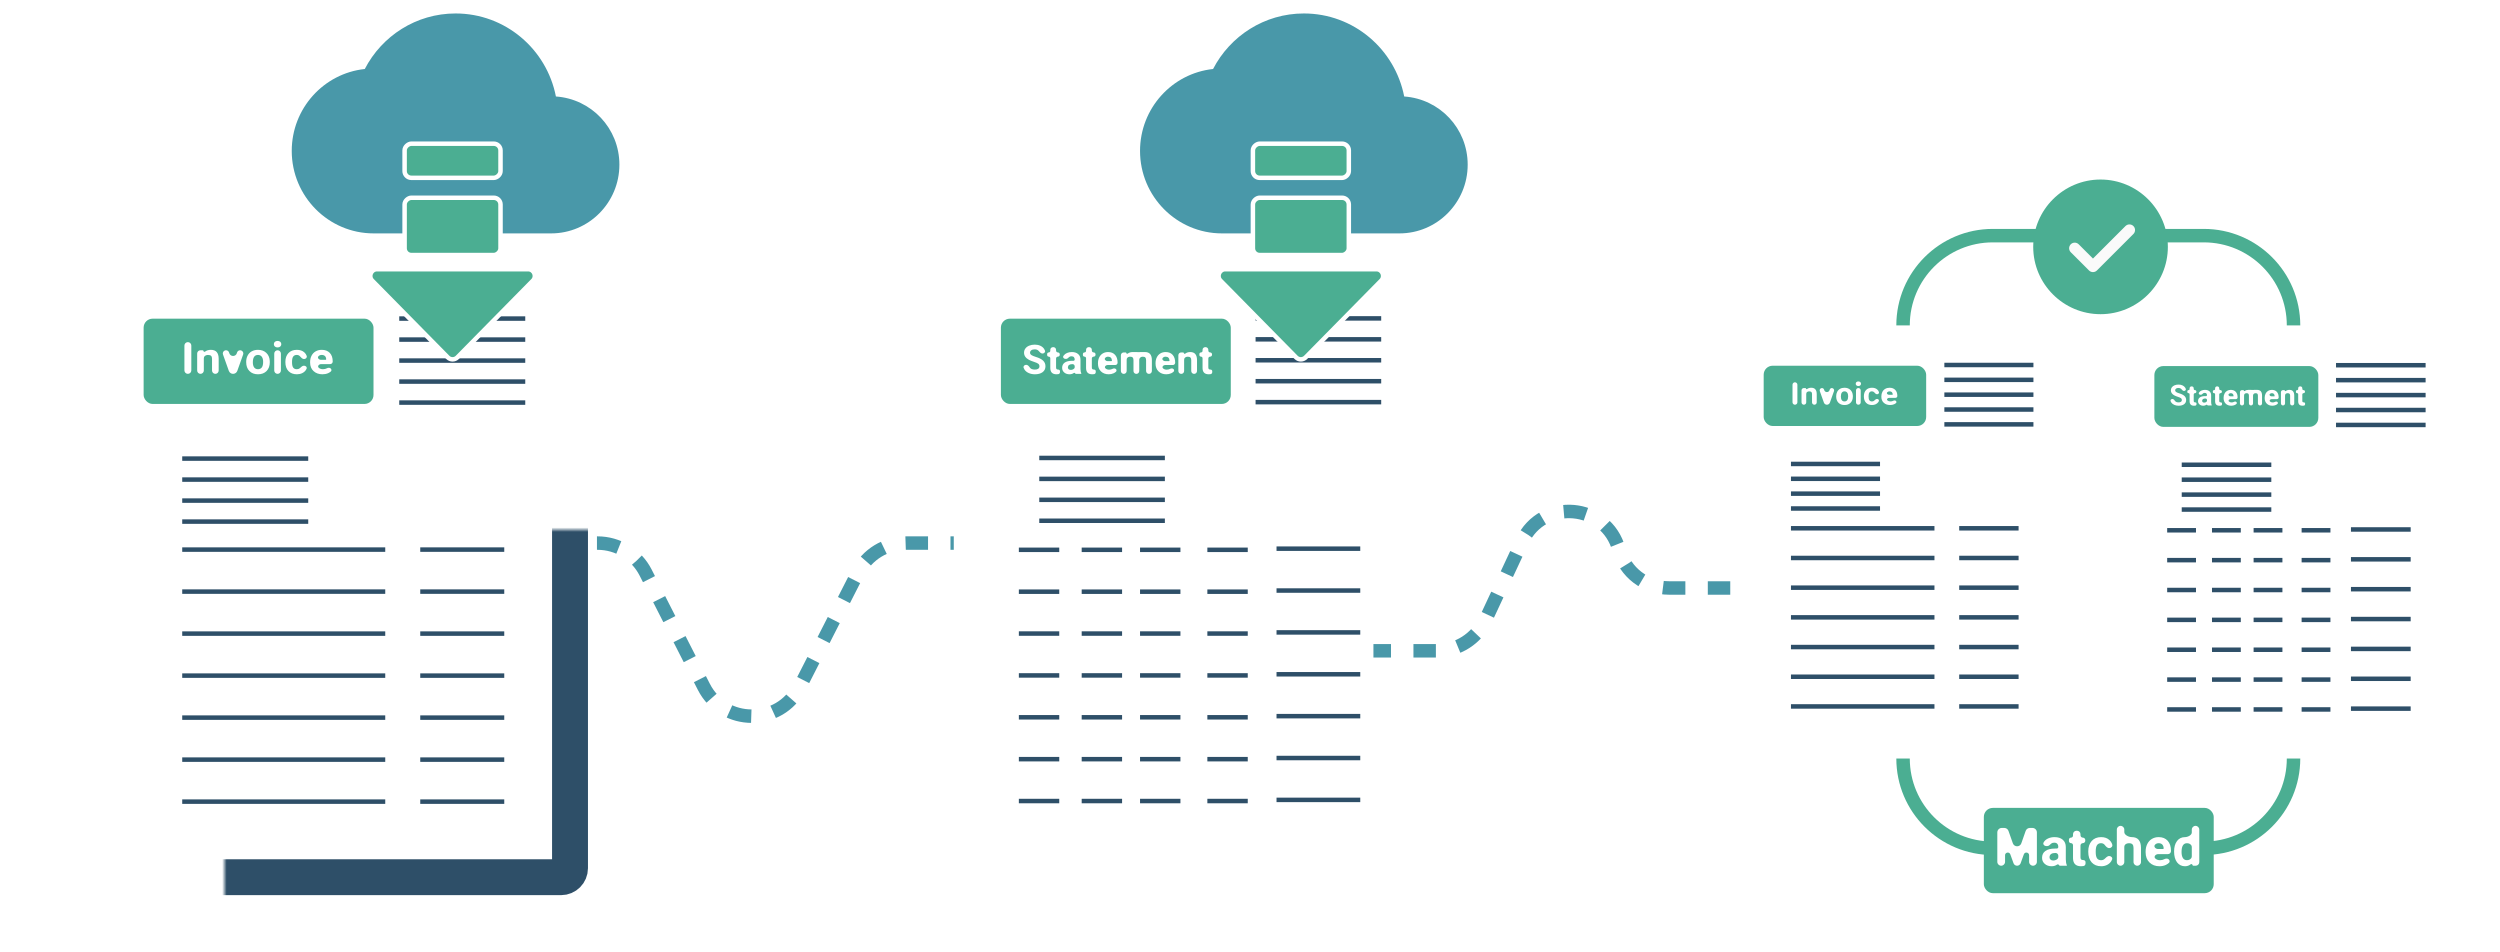 <svg width="557" height="212" viewBox="0 0 557 212" fill="none" xmlns="http://www.w3.org/2000/svg">
<rect width="557" height="212" fill="white"/>
<path d="M133 121L133.146 121C137.659 121 141.79 123.532 143.838 127.553L156.808 153.011C161.259 161.748 173.741 161.748 178.192 153.011L191.162 127.553C193.21 123.532 197.341 121 201.854 121L212.5 121" stroke="#4998A9" stroke-width="3" stroke-dasharray="5 5"/>
<path d="M385.5 131L371.828 131C366.619 131 362.059 127.505 360.705 122.476V122.476C357.912 112.102 343.692 110.862 339.146 120.597L330.983 138.078C329.01 142.301 324.771 145 320.11 145L306 145" stroke="#4998A9" stroke-width="3" stroke-dasharray="5 5"/>
<mask id="path-4-inside-1" fill="white">
<rect x="25" y="59" width="102" height="136.442" rx="2"/>
</mask>
<rect x="25" y="59" width="102" height="136.442" rx="2" fill="white" stroke="#2E4F68" stroke-width="8" mask="url(#path-4-inside-1)"/>
<line x1="40.598" y1="122.451" x2="85.832" y2="122.451" stroke="#2E4F68"/>
<line x1="40.598" y1="131.81" x2="85.832" y2="131.81" stroke="#2E4F68"/>
<line x1="40.598" y1="178.604" x2="85.832" y2="178.604" stroke="#2E4F68"/>
<line x1="40.598" y1="169.245" x2="85.832" y2="169.245" stroke="#2E4F68"/>
<line x1="40.598" y1="159.886" x2="85.832" y2="159.886" stroke="#2E4F68"/>
<line x1="40.598" y1="150.528" x2="85.832" y2="150.528" stroke="#2E4F68"/>
<line x1="40.598" y1="141.169" x2="85.832" y2="141.169" stroke="#2E4F68"/>
<line x1="88.951" y1="70.978" x2="117.027" y2="70.978" stroke="#2E4F68"/>
<line x1="88.951" y1="75.658" x2="117.027" y2="75.658" stroke="#2E4F68"/>
<line x1="88.951" y1="89.696" x2="117.027" y2="89.696" stroke="#2E4F68"/>
<line x1="88.951" y1="85.016" x2="117.027" y2="85.016" stroke="#2E4F68"/>
<line x1="88.951" y1="80.337" x2="117.027" y2="80.337" stroke="#2E4F68"/>
<line x1="40.598" y1="116.212" x2="68.674" y2="116.212" stroke="#2E4F68"/>
<line x1="40.598" y1="111.533" x2="68.674" y2="111.533" stroke="#2E4F68"/>
<line x1="40.598" y1="106.853" x2="68.674" y2="106.853" stroke="#2E4F68"/>
<line x1="40.598" y1="102.174" x2="68.674" y2="102.174" stroke="#2E4F68"/>
<line x1="93.631" y1="122.451" x2="112.349" y2="122.451" stroke="#2E4F68"/>
<line x1="93.631" y1="131.81" x2="112.348" y2="131.81" stroke="#2E4F68"/>
<line x1="93.631" y1="178.604" x2="112.348" y2="178.604" stroke="#2E4F68"/>
<line x1="93.631" y1="169.245" x2="112.348" y2="169.245" stroke="#2E4F68"/>
<line x1="93.631" y1="159.886" x2="112.348" y2="159.886" stroke="#2E4F68"/>
<line x1="93.631" y1="150.528" x2="112.348" y2="150.528" stroke="#2E4F68"/>
<line x1="93.631" y1="141.169" x2="112.348" y2="141.169" stroke="#2E4F68"/>
<rect x="32" y="71" width="51.217" height="19" rx="2" fill="#4BAE92"/>
<path d="M42.626 82.525C42.626 82.95 42.281 83.294 41.856 83.294V83.294C41.431 83.294 41.087 82.95 41.087 82.525V76.993C41.087 76.568 41.431 76.224 41.856 76.224V76.224C42.281 76.224 42.626 76.568 42.626 76.993V82.525Z" fill="white"/>
<path d="M45.157 78.04C45.251 78.04 45.33 78.113 45.337 78.207V78.207C45.349 78.368 45.56 78.441 45.689 78.342C46.038 78.076 46.464 77.943 46.966 77.943C47.554 77.943 47.992 78.106 48.279 78.433C48.567 78.76 48.714 79.249 48.721 79.9V82.553C48.721 82.962 48.389 83.294 47.979 83.294V83.294C47.57 83.294 47.238 82.962 47.238 82.553V79.934C47.238 79.636 47.17 79.421 47.033 79.288C46.896 79.152 46.669 79.084 46.35 79.084C46.038 79.084 45.784 79.178 45.589 79.367C45.455 79.496 45.412 79.688 45.412 79.874V82.553C45.412 82.962 45.08 83.294 44.67 83.294V83.294C44.261 83.294 43.929 82.962 43.929 82.553V78.764C43.929 78.364 44.253 78.04 44.653 78.04H45.157Z" fill="white"/>
<path d="M51.081 78.675C51.327 79.521 52.527 79.521 52.773 78.675L52.808 78.555C52.897 78.25 53.177 78.04 53.494 78.04V78.04C53.988 78.04 54.333 78.529 54.167 78.994L52.872 82.63C52.73 83.028 52.35 83.294 51.927 83.294V83.294C51.504 83.294 51.124 83.028 50.982 82.63L49.687 78.994C49.521 78.529 49.866 78.04 50.36 78.04V78.04C50.677 78.04 50.957 78.25 51.046 78.555L51.081 78.675Z" fill="white"/>
<path d="M54.851 80.618C54.851 80.097 54.957 79.633 55.169 79.225C55.381 78.817 55.686 78.501 56.082 78.278C56.483 78.054 56.946 77.943 57.473 77.943C58.222 77.943 58.832 78.16 59.304 78.593C59.78 79.027 60.045 79.617 60.099 80.361L60.11 80.72C60.11 81.527 59.872 82.174 59.397 82.663C58.921 83.148 58.283 83.391 57.483 83.391C56.683 83.391 56.043 83.148 55.564 82.663C55.089 82.177 54.851 81.517 54.851 80.682V80.618ZM56.334 80.72C56.334 81.219 56.433 81.601 56.631 81.867C56.83 82.129 57.114 82.26 57.483 82.26C57.842 82.26 58.123 82.13 58.324 81.871C58.526 81.609 58.627 81.192 58.627 80.618C58.627 80.13 58.526 79.751 58.324 79.482C58.123 79.213 57.839 79.079 57.473 79.079C57.11 79.079 56.83 79.213 56.631 79.482C56.433 79.748 56.334 80.16 56.334 80.72Z" fill="white"/>
<path d="M62.587 82.55C62.587 82.961 62.254 83.294 61.844 83.294V83.294C61.433 83.294 61.1 82.961 61.1 82.55V78.784C61.1 78.373 61.433 78.04 61.844 78.04V78.04C62.254 78.04 62.587 78.373 62.587 78.784V82.55ZM61.013 76.68C61.013 76.47 61.086 76.296 61.233 76.16C61.384 76.025 61.587 75.957 61.844 75.957C62.097 75.957 62.298 76.025 62.449 76.16C62.599 76.296 62.675 76.47 62.675 76.68C62.675 76.894 62.598 77.069 62.444 77.205C62.293 77.341 62.093 77.409 61.844 77.409C61.594 77.409 61.392 77.341 61.238 77.205C61.088 77.069 61.013 76.894 61.013 76.68Z" fill="white"/>
<path d="M66.122 82.26C66.396 82.26 66.618 82.189 66.789 82.046V82.046C67.067 81.815 67.343 81.478 67.704 81.478H67.738C68.128 81.478 68.457 81.809 68.301 82.166C68.257 82.267 68.202 82.364 68.138 82.459C67.937 82.754 67.659 82.983 67.307 83.148C66.958 83.31 66.572 83.391 66.148 83.391C65.354 83.391 64.728 83.153 64.27 82.677C63.812 82.198 63.583 81.538 63.583 80.696V80.604C63.583 79.794 63.81 79.149 64.265 78.666C64.72 78.184 65.344 77.943 66.138 77.943C66.832 77.943 67.388 78.13 67.805 78.506C68.055 78.727 68.231 78.992 68.335 79.301C68.46 79.67 68.128 79.997 67.739 79.997V79.997C67.359 79.997 67.079 79.652 66.823 79.371C66.812 79.359 66.801 79.348 66.789 79.336C66.618 79.165 66.392 79.079 66.112 79.079C65.766 79.079 65.505 79.199 65.327 79.438C65.153 79.675 65.065 80.06 65.065 80.594V80.74C65.065 81.281 65.153 81.669 65.327 81.905C65.501 82.142 65.766 82.26 66.122 82.26Z" fill="white"/>
<path d="M71.847 83.391C71.034 83.391 70.37 83.155 69.857 82.682C69.347 82.21 69.093 81.58 69.093 80.793V80.657C69.093 80.13 69.2 79.659 69.416 79.244C69.631 78.826 69.936 78.506 70.329 78.283C70.726 78.056 71.177 77.943 71.683 77.943C72.443 77.943 73.039 78.169 73.474 78.623C73.912 79.076 74.13 79.718 74.13 80.55V80.55C74.13 80.867 73.874 81.124 73.557 81.124H71.548C71.045 81.124 70.646 81.62 71.027 81.949V81.949C71.269 82.156 71.576 82.26 71.945 82.26C72.278 82.26 72.569 82.193 72.817 82.06C73.103 81.906 73.481 81.881 73.703 82.116V82.116C73.882 82.306 73.903 82.603 73.705 82.773C73.534 82.92 73.336 83.043 73.109 83.144C72.73 83.309 72.309 83.391 71.847 83.391ZM71.678 79.079C71.384 79.079 71.145 79.173 70.96 79.361V79.361C70.633 79.699 71.033 80.167 71.504 80.167H72.562C72.623 80.167 72.673 80.117 72.673 80.055V80.055C72.667 79.744 72.578 79.505 72.407 79.336C72.236 79.165 71.993 79.079 71.678 79.079Z" fill="white"/>
<mask id="path-30-inside-2" fill="white">
<rect x="216" y="59" width="101.67" height="136" rx="2"/>
</mask>
<rect x="216" y="59" width="101.67" height="136" rx="2" fill="white" stroke="#2E4F68" stroke-width="8" mask="url(#path-30-inside-2)"/>
<line x1="279.744" y1="70.938" x2="307.73" y2="70.938" stroke="#2E4F68"/>
<line x1="279.744" y1="75.602" x2="307.73" y2="75.602" stroke="#2E4F68"/>
<line x1="279.744" y1="89.595" x2="307.73" y2="89.595" stroke="#2E4F68"/>
<line x1="279.744" y1="84.931" x2="307.73" y2="84.931" stroke="#2E4F68"/>
<line x1="279.744" y1="80.266" x2="307.73" y2="80.266" stroke="#2E4F68"/>
<line x1="231.548" y1="116.025" x2="259.533" y2="116.025" stroke="#2E4F68"/>
<line x1="231.548" y1="111.361" x2="259.533" y2="111.361" stroke="#2E4F68"/>
<line x1="231.548" y1="106.697" x2="259.533" y2="106.697" stroke="#2E4F68"/>
<line x1="231.548" y1="102.033" x2="259.533" y2="102.033" stroke="#2E4F68"/>
<line x1="284.409" y1="122.244" x2="303.066" y2="122.244" stroke="#2E4F68"/>
<line x1="284.409" y1="131.573" x2="303.066" y2="131.573" stroke="#2E4F68"/>
<line x1="284.409" y1="178.215" x2="303.066" y2="178.215" stroke="#2E4F68"/>
<line x1="284.409" y1="168.887" x2="303.066" y2="168.887" stroke="#2E4F68"/>
<line x1="284.409" y1="159.558" x2="303.066" y2="159.558" stroke="#2E4F68"/>
<line x1="284.409" y1="150.23" x2="303.066" y2="150.23" stroke="#2E4F68"/>
<line x1="284.409" y1="140.901" x2="303.066" y2="140.901" stroke="#2E4F68"/>
<line x1="227" y1="122.5" x2="236" y2="122.5" stroke="#2E4F68"/>
<line x1="227" y1="131.828" x2="236" y2="131.828" stroke="#2E4F68"/>
<line x1="227" y1="178.471" x2="236" y2="178.471" stroke="#2E4F68"/>
<line x1="227" y1="169.142" x2="236" y2="169.142" stroke="#2E4F68"/>
<line x1="227" y1="159.814" x2="236" y2="159.814" stroke="#2E4F68"/>
<line x1="227" y1="150.485" x2="236" y2="150.485" stroke="#2E4F68"/>
<line x1="227" y1="141.157" x2="236" y2="141.157" stroke="#2E4F68"/>
<line x1="241" y1="122.5" x2="250" y2="122.5" stroke="#2E4F68"/>
<line x1="241" y1="131.828" x2="250" y2="131.828" stroke="#2E4F68"/>
<line x1="241" y1="178.471" x2="250" y2="178.471" stroke="#2E4F68"/>
<line x1="241" y1="169.142" x2="250" y2="169.142" stroke="#2E4F68"/>
<line x1="241" y1="159.814" x2="250" y2="159.814" stroke="#2E4F68"/>
<line x1="241" y1="150.485" x2="250" y2="150.485" stroke="#2E4F68"/>
<line x1="241" y1="141.157" x2="250" y2="141.157" stroke="#2E4F68"/>
<line x1="254" y1="122.5" x2="263" y2="122.5" stroke="#2E4F68"/>
<line x1="254" y1="131.828" x2="263" y2="131.828" stroke="#2E4F68"/>
<line x1="254" y1="178.471" x2="263" y2="178.471" stroke="#2E4F68"/>
<line x1="254" y1="169.142" x2="263" y2="169.142" stroke="#2E4F68"/>
<line x1="254" y1="159.814" x2="263" y2="159.814" stroke="#2E4F68"/>
<line x1="254" y1="150.485" x2="263" y2="150.485" stroke="#2E4F68"/>
<line x1="254" y1="141.157" x2="263" y2="141.157" stroke="#2E4F68"/>
<line x1="269" y1="122.5" x2="278" y2="122.5" stroke="#2E4F68"/>
<line x1="269" y1="131.828" x2="278" y2="131.828" stroke="#2E4F68"/>
<line x1="269" y1="178.471" x2="278" y2="178.471" stroke="#2E4F68"/>
<line x1="269" y1="169.142" x2="278" y2="169.142" stroke="#2E4F68"/>
<line x1="269" y1="159.814" x2="278" y2="159.814" stroke="#2E4F68"/>
<line x1="269" y1="150.485" x2="278" y2="150.485" stroke="#2E4F68"/>
<line x1="269" y1="141.157" x2="278" y2="141.157" stroke="#2E4F68"/>
<rect x="223" y="71" width="51.217" height="19" rx="2" fill="#4BAE92"/>
<path d="M231.589 81.615C231.589 81.365 231.5 81.174 231.322 81.041C231.144 80.906 230.823 80.764 230.36 80.617C229.897 80.467 229.531 80.32 229.261 80.175C228.525 79.781 228.157 79.249 228.157 78.581C228.157 78.233 228.255 77.924 228.451 77.653C228.65 77.379 228.933 77.165 229.301 77.012C229.672 76.859 230.087 76.783 230.547 76.783C231.01 76.783 231.423 76.867 231.785 77.034C232.147 77.199 232.427 77.433 232.626 77.737C232.706 77.857 232.77 77.983 232.818 78.115C232.944 78.462 232.63 78.771 232.261 78.771V78.771C231.893 78.771 231.63 78.427 231.382 78.153C231.361 78.13 231.338 78.107 231.313 78.086C231.126 77.921 230.863 77.838 230.525 77.838C230.199 77.838 229.945 77.908 229.764 78.046C229.583 78.182 229.492 78.361 229.492 78.585C229.492 78.794 229.598 78.969 229.808 79.111C230.022 79.252 230.335 79.385 230.748 79.508C231.507 79.735 232.061 80.016 232.408 80.352C232.755 80.688 232.929 81.106 232.929 81.607C232.929 82.163 232.717 82.601 232.292 82.919C231.868 83.234 231.297 83.391 230.579 83.391C230.08 83.391 229.626 83.302 229.216 83.122C228.807 82.939 228.494 82.69 228.277 82.375C228.185 82.239 228.112 82.094 228.06 81.939C227.941 81.588 228.257 81.28 228.627 81.28V81.28C228.997 81.28 229.257 81.613 229.468 81.917C229.667 82.202 230.037 82.344 230.579 82.344C230.896 82.344 231.144 82.281 231.322 82.154C231.5 82.025 231.589 81.845 231.589 81.615Z" fill="white"/>
<path d="M234.705 77.348C235.03 77.348 235.293 77.611 235.293 77.936V78.111C235.293 78.339 235.477 78.523 235.705 78.523V78.523C235.932 78.523 236.116 78.707 236.116 78.935V79.048C236.116 79.275 235.932 79.46 235.705 79.46V79.46C235.477 79.46 235.293 79.644 235.293 79.871V81.845C235.293 82.022 235.327 82.148 235.395 82.225C235.464 82.302 235.594 82.34 235.787 82.34V82.34C235.985 82.34 236.165 82.492 236.165 82.689V82.908C236.165 83.127 236.023 83.325 235.807 83.359C235.669 83.38 235.529 83.391 235.386 83.391C234.484 83.391 234.024 82.939 234.006 82.035V79.811C234.006 79.617 233.849 79.46 233.655 79.46V79.46C233.46 79.46 233.303 79.302 233.303 79.108V78.875C233.303 78.681 233.46 78.523 233.655 78.523V78.523C233.849 78.523 234.006 78.366 234.006 78.171V77.936C234.006 77.611 234.269 77.348 234.594 77.348H234.705Z" fill="white"/>
<path d="M239.725 83.303C239.663 83.303 239.61 83.279 239.587 83.221V83.221C239.534 83.092 239.35 83.025 239.236 83.106C238.969 83.296 238.65 83.391 238.28 83.391C237.808 83.391 237.416 83.256 237.105 82.985C236.796 82.714 236.642 82.372 236.642 81.96C236.642 81.454 236.83 81.065 237.207 80.794C237.587 80.523 238.135 80.386 238.85 80.383H239.168C239.319 80.383 239.442 80.26 239.442 80.109V80.109C239.442 79.888 239.384 79.712 239.268 79.579C239.155 79.447 238.976 79.38 238.73 79.38C238.513 79.38 238.342 79.432 238.218 79.535V79.535C238.016 79.705 237.821 79.959 237.557 79.959H237.392C237.037 79.959 236.736 79.654 236.909 79.343C236.938 79.291 236.97 79.24 237.007 79.19C237.179 78.955 237.422 78.771 237.737 78.638C238.051 78.503 238.405 78.435 238.796 78.435C239.39 78.435 239.86 78.584 240.207 78.881C240.558 79.175 240.733 79.591 240.733 80.127V82.199C240.736 82.644 240.797 82.982 240.917 83.215C240.922 83.223 240.924 83.233 240.924 83.243V83.243C240.924 83.276 240.897 83.303 240.864 83.303H239.725ZM238.56 82.415C238.75 82.415 238.925 82.374 239.086 82.291C239.19 82.236 239.277 82.168 239.347 82.088C239.419 82.005 239.442 81.894 239.442 81.784V81.61C239.442 81.345 239.227 81.129 238.961 81.129V81.129C238.317 81.129 237.974 81.35 237.933 81.792L237.928 81.867C237.928 82.026 237.985 82.157 238.097 82.26C238.21 82.364 238.365 82.415 238.56 82.415Z" fill="white"/>
<path d="M242.674 77.348C242.998 77.348 243.261 77.611 243.261 77.936V78.111C243.261 78.339 243.446 78.523 243.673 78.523V78.523C243.901 78.523 244.085 78.707 244.085 78.935V79.048C244.085 79.275 243.901 79.46 243.673 79.46V79.46C243.446 79.46 243.261 79.644 243.261 79.871V81.845C243.261 82.022 243.295 82.148 243.364 82.225C243.432 82.302 243.563 82.34 243.755 82.34V82.34C243.953 82.34 244.134 82.492 244.134 82.689V82.908C244.134 83.127 243.991 83.325 243.775 83.359C243.637 83.38 243.497 83.391 243.355 83.391C242.453 83.391 241.993 82.939 241.975 82.035V79.811C241.975 79.617 241.817 79.46 241.623 79.46V79.46C241.429 79.46 241.271 79.302 241.271 79.108V78.875C241.271 78.681 241.429 78.523 241.623 78.523V78.523C241.817 78.523 241.975 78.366 241.975 78.171V77.936C241.975 77.611 242.238 77.348 242.562 77.348H242.674Z" fill="white"/>
<path d="M247.019 83.391C246.312 83.391 245.736 83.176 245.291 82.746C244.849 82.316 244.628 81.744 244.628 81.028V80.904C244.628 80.424 244.721 79.996 244.908 79.619C245.095 79.239 245.36 78.947 245.701 78.744C246.045 78.538 246.437 78.435 246.876 78.435C247.535 78.435 248.053 78.641 248.43 79.053C248.81 79.466 249 80.05 249 80.807V80.807C249 81.095 248.766 81.328 248.478 81.328H246.79C246.336 81.328 245.97 81.774 246.306 82.079V82.079C246.517 82.268 246.783 82.362 247.103 82.362C247.383 82.362 247.628 82.305 247.839 82.192C248.098 82.052 248.446 82.028 248.643 82.247V82.247C248.791 82.412 248.81 82.664 248.646 82.815C248.495 82.954 248.317 83.071 248.114 83.166C247.784 83.316 247.419 83.391 247.019 83.391ZM246.872 79.469C246.616 79.469 246.409 79.554 246.248 79.725V79.725C245.96 80.038 246.326 80.458 246.751 80.458H247.634C247.69 80.458 247.735 80.413 247.735 80.356V80.356C247.729 80.074 247.652 79.856 247.504 79.703C247.355 79.547 247.145 79.469 246.872 79.469Z" fill="white"/>
<path d="M250.795 78.523C250.877 78.523 250.945 78.586 250.951 78.668V78.668C250.962 78.809 251.148 78.872 251.259 78.785C251.56 78.552 251.929 78.435 252.365 78.435V78.435C253.062 78.435 254.266 78.477 254.961 78.438C255.003 78.436 255.046 78.435 255.089 78.435C255.612 78.435 256 78.587 256.256 78.89C256.511 79.19 256.639 79.644 256.639 80.251V82.657C256.639 83.014 256.35 83.303 255.993 83.303V83.303C255.637 83.303 255.348 83.014 255.348 82.657V80.255C255.348 79.984 255.294 79.787 255.187 79.663C255.08 79.536 254.892 79.473 254.622 79.473C254.304 79.473 254.066 79.597 253.909 79.846C253.84 79.956 253.821 80.087 253.821 80.217L253.824 82.659C253.825 83.015 253.537 83.303 253.181 83.303V83.303C252.826 83.303 252.539 83.015 252.539 82.66V80.259C252.539 79.983 252.484 79.782 252.374 79.659C252.264 79.535 252.077 79.473 251.813 79.473C251.543 79.473 251.329 79.555 251.169 79.719C251.053 79.838 251.021 80.011 251.021 80.178V82.66C251.021 83.015 250.733 83.303 250.377 83.303V83.303C250.022 83.303 249.734 83.015 249.734 82.66V79.149C249.734 78.803 250.014 78.523 250.36 78.523H250.795Z" fill="white"/>
<path d="M259.848 83.391C259.142 83.391 258.566 83.176 258.121 82.746C257.679 82.316 257.458 81.744 257.458 81.028V80.904C257.458 80.424 257.551 79.996 257.738 79.619C257.925 79.239 258.189 78.947 258.53 78.744C258.875 78.538 259.266 78.435 259.706 78.435C260.365 78.435 260.882 78.641 261.259 79.053C261.639 79.466 261.829 80.05 261.829 80.807V80.807C261.829 81.095 261.596 81.328 261.308 81.328H259.619C259.165 81.328 258.8 81.774 259.136 82.079V82.079C259.347 82.268 259.612 82.362 259.933 82.362C260.212 82.362 260.458 82.305 260.668 82.192C260.928 82.052 261.275 82.028 261.472 82.247V82.247C261.621 82.412 261.639 82.664 261.476 82.815C261.324 82.954 261.147 83.071 260.943 83.166C260.614 83.316 260.249 83.391 259.848 83.391ZM259.701 79.469C259.446 79.469 259.238 79.554 259.078 79.725V79.725C258.79 80.038 259.155 80.458 259.581 80.458H260.463C260.519 80.458 260.565 80.413 260.565 80.356V80.356C260.559 80.074 260.482 79.856 260.333 79.703C260.185 79.547 259.974 79.469 259.701 79.469Z" fill="white"/>
<path d="M263.599 78.523C263.683 78.523 263.753 78.588 263.759 78.671V78.671C263.769 78.816 263.961 78.88 264.074 78.79C264.375 78.553 264.741 78.435 265.172 78.435C265.683 78.435 266.063 78.584 266.312 78.881C266.561 79.178 266.689 79.623 266.695 80.215V82.66C266.695 83.015 266.407 83.303 266.052 83.303V83.303C265.696 83.303 265.408 83.015 265.408 82.66V80.246C265.408 79.975 265.349 79.779 265.23 79.659C265.112 79.535 264.914 79.473 264.638 79.473C264.374 79.473 264.158 79.554 263.991 79.717C263.862 79.842 263.824 80.027 263.824 80.206V82.66C263.824 83.015 263.536 83.303 263.18 83.303V83.303C262.825 83.303 262.537 83.015 262.537 82.66V79.15C262.537 78.804 262.818 78.523 263.164 78.523H263.599Z" fill="white"/>
<path d="M268.627 77.348C268.951 77.348 269.214 77.611 269.214 77.936V78.111C269.214 78.339 269.399 78.523 269.626 78.523V78.523C269.854 78.523 270.038 78.707 270.038 78.935V79.048C270.038 79.275 269.854 79.46 269.626 79.46V79.46C269.399 79.46 269.214 79.644 269.214 79.871V81.845C269.214 82.022 269.249 82.148 269.317 82.225C269.385 82.302 269.516 82.34 269.709 82.34V82.34C269.906 82.34 270.087 82.492 270.087 82.689V82.908C270.087 83.127 269.944 83.325 269.728 83.359C269.59 83.38 269.45 83.391 269.308 83.391C268.406 83.391 267.946 82.939 267.928 82.035V79.811C267.928 79.617 267.77 79.46 267.576 79.46V79.46C267.382 79.46 267.225 79.302 267.225 79.108V78.875C267.225 78.681 267.382 78.523 267.576 78.523V78.523C267.77 78.523 267.928 78.366 267.928 78.171V77.936C267.928 77.611 268.191 77.348 268.515 77.348H268.627Z" fill="white"/>
<mask id="path-77-inside-3" fill="white">
<rect x="388" y="73" width="72.097" height="96.442" rx="2"/>
</mask>
<rect x="388" y="73" width="72.097" height="96.442" rx="2" fill="white" stroke="#2E4F68" stroke-width="8" mask="url(#path-77-inside-3)"/>
<line x1="399.025" y1="117.703" x2="430.998" y2="117.703" stroke="#2E4F68"/>
<line x1="399.025" y1="124.318" x2="430.998" y2="124.318" stroke="#2E4F68"/>
<line x1="399.025" y1="157.394" x2="430.998" y2="157.394" stroke="#2E4F68"/>
<line x1="399.025" y1="150.778" x2="430.998" y2="150.778" stroke="#2E4F68"/>
<line x1="399.025" y1="144.163" x2="430.998" y2="144.163" stroke="#2E4F68"/>
<line x1="399.025" y1="137.548" x2="430.998" y2="137.548" stroke="#2E4F68"/>
<line x1="399.025" y1="130.933" x2="430.998" y2="130.933" stroke="#2E4F68"/>
<line x1="433.203" y1="81.32" x2="453.048" y2="81.32" stroke="#2E4F68"/>
<line x1="433.203" y1="84.628" x2="453.048" y2="84.628" stroke="#2E4F68"/>
<line x1="433.203" y1="94.55" x2="453.048" y2="94.55" stroke="#2E4F68"/>
<line x1="433.203" y1="91.243" x2="453.048" y2="91.243" stroke="#2E4F68"/>
<line x1="433.203" y1="87.935" x2="453.048" y2="87.935" stroke="#2E4F68"/>
<line x1="399.025" y1="113.293" x2="418.87" y2="113.293" stroke="#2E4F68"/>
<line x1="399.025" y1="109.985" x2="418.87" y2="109.985" stroke="#2E4F68"/>
<line x1="399.025" y1="106.678" x2="418.87" y2="106.678" stroke="#2E4F68"/>
<line x1="399.025" y1="103.37" x2="418.87" y2="103.37" stroke="#2E4F68"/>
<line x1="436.51" y1="117.703" x2="449.741" y2="117.703" stroke="#2E4F68"/>
<line x1="436.51" y1="124.318" x2="449.741" y2="124.318" stroke="#2E4F68"/>
<line x1="436.51" y1="157.394" x2="449.741" y2="157.394" stroke="#2E4F68"/>
<line x1="436.51" y1="150.778" x2="449.741" y2="150.778" stroke="#2E4F68"/>
<line x1="436.51" y1="144.163" x2="449.741" y2="144.163" stroke="#2E4F68"/>
<line x1="436.51" y1="137.548" x2="449.741" y2="137.548" stroke="#2E4F68"/>
<line x1="436.51" y1="130.933" x2="449.741" y2="130.933" stroke="#2E4F68"/>
<rect x="392.948" y="81.482" width="36.202" height="13.43" rx="2" fill="#4BAE92"/>
<path d="M400.459 89.628C400.459 89.928 400.215 90.172 399.915 90.172V90.172C399.614 90.172 399.371 89.928 399.371 89.628V85.718C399.371 85.418 399.614 85.174 399.915 85.174V85.174C400.215 85.174 400.459 85.418 400.459 85.718V89.628Z" fill="white"/>
<path d="M402.248 86.458C402.314 86.458 402.37 86.51 402.375 86.576V86.576C402.384 86.69 402.533 86.741 402.624 86.672C402.87 86.484 403.171 86.389 403.526 86.389C403.942 86.389 404.252 86.505 404.455 86.736C404.658 86.967 404.762 87.313 404.767 87.773V89.648C404.767 89.937 404.532 90.172 404.243 90.172V90.172C403.953 90.172 403.719 89.937 403.719 89.648V87.797C403.719 87.586 403.67 87.434 403.574 87.34C403.477 87.244 403.316 87.196 403.091 87.196C402.903 87.196 402.744 87.245 402.616 87.342C402.468 87.454 402.428 87.652 402.428 87.838V89.648C402.428 89.937 402.193 90.172 401.904 90.172V90.172C401.614 90.172 401.38 89.937 401.38 89.648V86.97C401.38 86.687 401.609 86.458 401.892 86.458H402.248Z" fill="white"/>
<path d="M406.435 86.907C406.609 87.505 407.457 87.505 407.631 86.907L407.656 86.822C407.719 86.606 407.916 86.458 408.141 86.458V86.458C408.49 86.458 408.734 86.804 408.617 87.133L407.701 89.701C407.601 89.983 407.333 90.172 407.033 90.172V90.172C406.733 90.172 406.465 89.983 406.365 89.701L405.449 87.133C405.332 86.804 405.576 86.458 405.925 86.458V86.458C406.15 86.458 406.347 86.606 406.41 86.822L406.435 86.907Z" fill="white"/>
<path d="M409.1 88.281C409.1 87.912 409.175 87.584 409.325 87.296C409.475 87.007 409.69 86.784 409.97 86.626C410.253 86.468 410.581 86.389 410.953 86.389C411.482 86.389 411.914 86.543 412.247 86.849C412.583 87.156 412.771 87.572 412.809 88.099L412.817 88.353C412.817 88.923 412.649 89.38 412.313 89.726C411.977 90.069 411.526 90.241 410.96 90.241C410.394 90.241 409.942 90.069 409.604 89.726C409.268 89.382 409.1 88.916 409.1 88.325V88.281ZM410.148 88.353C410.148 88.705 410.218 88.975 410.358 89.163C410.498 89.348 410.699 89.441 410.96 89.441C411.214 89.441 411.412 89.349 411.555 89.166C411.697 88.981 411.769 88.686 411.769 88.281C411.769 87.935 411.697 87.667 411.555 87.478C411.412 87.287 411.212 87.193 410.953 87.193C410.697 87.193 410.498 87.287 410.358 87.478C410.218 87.665 410.148 87.957 410.148 88.353Z" fill="white"/>
<path d="M414.568 89.646C414.568 89.937 414.333 90.172 414.042 90.172V90.172C413.752 90.172 413.517 89.937 413.517 89.646V86.984C413.517 86.693 413.752 86.458 414.042 86.458V86.458C414.333 86.458 414.568 86.693 414.568 86.984V89.646ZM413.455 85.497C413.455 85.348 413.507 85.226 413.611 85.13C413.717 85.034 413.861 84.986 414.042 84.986C414.221 84.986 414.364 85.034 414.47 85.13C414.577 85.226 414.63 85.348 414.63 85.497C414.63 85.648 414.575 85.772 414.467 85.868C414.36 85.964 414.219 86.012 414.042 86.012C413.866 86.012 413.723 85.964 413.615 85.868C413.508 85.772 413.455 85.648 413.455 85.497Z" fill="white"/>
<path d="M417.067 89.441C417.26 89.441 417.417 89.391 417.538 89.29V89.29C417.734 89.126 417.93 88.888 418.185 88.888H418.208C418.484 88.888 418.717 89.122 418.606 89.375C418.575 89.446 418.537 89.515 418.492 89.582C418.349 89.79 418.153 89.952 417.904 90.069C417.658 90.183 417.385 90.241 417.085 90.241C416.524 90.241 416.082 90.072 415.758 89.736C415.434 89.397 415.272 88.931 415.272 88.336V88.27C415.272 87.698 415.432 87.242 415.754 86.901C416.075 86.56 416.517 86.389 417.078 86.389C417.568 86.389 417.961 86.522 418.256 86.787C418.433 86.944 418.558 87.131 418.631 87.349C418.719 87.61 418.484 87.841 418.209 87.841V87.841C417.941 87.841 417.743 87.597 417.562 87.399C417.554 87.391 417.546 87.383 417.538 87.374C417.417 87.253 417.258 87.193 417.059 87.193C416.815 87.193 416.63 87.277 416.505 87.447C416.381 87.614 416.32 87.886 416.32 88.263V88.367C416.32 88.749 416.381 89.023 416.505 89.19C416.628 89.357 416.815 89.441 417.067 89.441Z" fill="white"/>
<path d="M421.113 90.241C420.538 90.241 420.069 90.074 419.706 89.74C419.346 89.405 419.166 88.96 419.166 88.404V88.308C419.166 87.935 419.242 87.602 419.395 87.309C419.547 87.014 419.762 86.787 420.04 86.63C420.321 86.469 420.64 86.389 420.997 86.389C421.534 86.389 421.956 86.549 422.263 86.87C422.572 87.19 422.727 87.644 422.727 88.233V88.233C422.727 88.456 422.546 88.638 422.322 88.638H420.902C420.546 88.638 420.264 88.988 420.533 89.221V89.221C420.705 89.368 420.921 89.441 421.182 89.441C421.418 89.441 421.624 89.394 421.799 89.299C422.001 89.191 422.268 89.173 422.425 89.339V89.339C422.551 89.473 422.566 89.684 422.426 89.804C422.306 89.907 422.166 89.995 422.006 90.066C421.737 90.182 421.44 90.241 421.113 90.241ZM420.994 87.193C420.786 87.193 420.617 87.259 420.486 87.392V87.392C420.255 87.631 420.538 87.962 420.871 87.962H421.618C421.662 87.962 421.697 87.926 421.697 87.882V87.882C421.692 87.663 421.63 87.493 421.509 87.374C421.388 87.253 421.216 87.193 420.994 87.193Z" fill="white"/>
<mask id="path-103-inside-4" fill="white">
<rect x="475" y="73" width="72.515" height="97" rx="2"/>
</mask>
<rect x="475" y="73" width="72.515" height="97" rx="2" fill="white" stroke="#2E4F68" stroke-width="8" mask="url(#path-103-inside-4)"/>
<line x1="520.465" y1="81.371" x2="540.425" y2="81.371" stroke="#2E4F68"/>
<line x1="520.465" y1="84.698" x2="540.425" y2="84.698" stroke="#2E4F68"/>
<line x1="520.465" y1="94.678" x2="540.425" y2="94.678" stroke="#2E4F68"/>
<line x1="520.465" y1="91.351" x2="540.425" y2="91.351" stroke="#2E4F68"/>
<line x1="520.465" y1="88.025" x2="540.425" y2="88.025" stroke="#2E4F68"/>
<line x1="486.089" y1="113.529" x2="506.049" y2="113.529" stroke="#2E4F68"/>
<line x1="486.089" y1="110.202" x2="506.049" y2="110.202" stroke="#2E4F68"/>
<line x1="486.089" y1="106.876" x2="506.049" y2="106.876" stroke="#2E4F68"/>
<line x1="486.089" y1="103.549" x2="506.049" y2="103.549" stroke="#2E4F68"/>
<line x1="523.792" y1="117.965" x2="537.099" y2="117.965" stroke="#2E4F68"/>
<line x1="523.792" y1="124.618" x2="537.098" y2="124.618" stroke="#2E4F68"/>
<line x1="523.792" y1="157.885" x2="537.098" y2="157.885" stroke="#2E4F68"/>
<line x1="523.792" y1="151.232" x2="537.098" y2="151.232" stroke="#2E4F68"/>
<line x1="523.792" y1="144.578" x2="537.098" y2="144.578" stroke="#2E4F68"/>
<line x1="523.792" y1="137.925" x2="537.098" y2="137.925" stroke="#2E4F68"/>
<line x1="523.792" y1="131.272" x2="537.098" y2="131.272" stroke="#2E4F68"/>
<line x1="482.846" y1="118.147" x2="489.265" y2="118.147" stroke="#2E4F68"/>
<line x1="482.846" y1="124.8" x2="489.265" y2="124.8" stroke="#2E4F68"/>
<line x1="482.846" y1="158.067" x2="489.265" y2="158.067" stroke="#2E4F68"/>
<line x1="482.846" y1="151.414" x2="489.265" y2="151.414" stroke="#2E4F68"/>
<line x1="482.846" y1="144.761" x2="489.265" y2="144.761" stroke="#2E4F68"/>
<line x1="482.846" y1="138.107" x2="489.265" y2="138.107" stroke="#2E4F68"/>
<line x1="482.846" y1="131.454" x2="489.265" y2="131.454" stroke="#2E4F68"/>
<line x1="492.831" y1="118.147" x2="499.25" y2="118.147" stroke="#2E4F68"/>
<line x1="492.831" y1="124.8" x2="499.25" y2="124.8" stroke="#2E4F68"/>
<line x1="492.831" y1="158.067" x2="499.25" y2="158.067" stroke="#2E4F68"/>
<line x1="492.831" y1="151.414" x2="499.25" y2="151.414" stroke="#2E4F68"/>
<line x1="492.831" y1="144.761" x2="499.25" y2="144.761" stroke="#2E4F68"/>
<line x1="492.831" y1="138.107" x2="499.25" y2="138.107" stroke="#2E4F68"/>
<line x1="492.831" y1="131.454" x2="499.25" y2="131.454" stroke="#2E4F68"/>
<line x1="502.103" y1="118.147" x2="508.522" y2="118.147" stroke="#2E4F68"/>
<line x1="502.103" y1="124.8" x2="508.522" y2="124.8" stroke="#2E4F68"/>
<line x1="502.103" y1="158.067" x2="508.522" y2="158.067" stroke="#2E4F68"/>
<line x1="502.103" y1="151.414" x2="508.522" y2="151.414" stroke="#2E4F68"/>
<line x1="502.103" y1="144.761" x2="508.522" y2="144.761" stroke="#2E4F68"/>
<line x1="502.103" y1="138.107" x2="508.522" y2="138.107" stroke="#2E4F68"/>
<line x1="502.103" y1="131.454" x2="508.522" y2="131.454" stroke="#2E4F68"/>
<line x1="512.802" y1="118.147" x2="519.221" y2="118.147" stroke="#2E4F68"/>
<line x1="512.801" y1="124.8" x2="519.22" y2="124.8" stroke="#2E4F68"/>
<line x1="512.801" y1="158.067" x2="519.22" y2="158.067" stroke="#2E4F68"/>
<line x1="512.801" y1="151.414" x2="519.22" y2="151.414" stroke="#2E4F68"/>
<line x1="512.801" y1="144.761" x2="519.22" y2="144.761" stroke="#2E4F68"/>
<line x1="512.801" y1="138.107" x2="519.22" y2="138.107" stroke="#2E4F68"/>
<line x1="512.801" y1="131.454" x2="519.22" y2="131.454" stroke="#2E4F68"/>
<rect x="479.993" y="81.559" width="36.53" height="13.552" rx="2" fill="#4BAE92"/>
<path d="M486.119 89.13C486.119 88.952 486.055 88.815 485.928 88.721C485.801 88.624 485.573 88.523 485.242 88.418C484.912 88.311 484.651 88.206 484.458 88.103C483.933 87.822 483.671 87.442 483.671 86.966C483.671 86.718 483.741 86.497 483.88 86.304C484.022 86.109 484.224 85.956 484.487 85.847C484.751 85.738 485.048 85.683 485.376 85.683C485.706 85.683 486 85.743 486.258 85.863C486.517 85.981 486.717 86.147 486.858 86.364C486.915 86.449 486.961 86.539 486.995 86.634C487.085 86.881 486.861 87.101 486.598 87.101V87.101C486.335 87.101 486.148 86.856 485.971 86.661C485.956 86.644 485.939 86.628 485.922 86.613C485.788 86.495 485.601 86.436 485.36 86.436C485.127 86.436 484.946 86.486 484.817 86.584C484.688 86.681 484.623 86.809 484.623 86.969C484.623 87.118 484.698 87.243 484.849 87.344C485.001 87.445 485.224 87.539 485.519 87.627C486.06 87.789 486.455 87.99 486.703 88.229C486.951 88.469 487.074 88.767 487.074 89.124C487.074 89.521 486.923 89.833 486.62 90.06C486.318 90.284 485.91 90.397 485.398 90.397C485.042 90.397 484.718 90.333 484.426 90.205C484.134 90.074 483.911 89.897 483.756 89.672C483.691 89.575 483.639 89.471 483.602 89.361C483.517 89.111 483.742 88.891 484.006 88.891V88.891C484.27 88.891 484.455 89.128 484.606 89.345C484.748 89.548 485.012 89.65 485.398 89.65C485.624 89.65 485.801 89.605 485.928 89.515C486.055 89.422 486.119 89.294 486.119 89.13Z" fill="white"/>
<path d="M488.341 86.087C488.573 86.087 488.76 86.274 488.76 86.506V86.631C488.76 86.793 488.892 86.925 489.054 86.925V86.925C489.216 86.925 489.348 87.056 489.348 87.218V87.299C489.348 87.461 489.216 87.593 489.054 87.593V87.593C488.892 87.593 488.76 87.724 488.76 87.886V89.294C488.76 89.42 488.785 89.51 488.833 89.565C488.882 89.62 488.975 89.647 489.113 89.647V89.647C489.254 89.647 489.383 89.755 489.383 89.896V90.052C489.383 90.208 489.281 90.349 489.127 90.374C489.028 90.389 488.928 90.397 488.827 90.397C488.184 90.397 487.855 90.074 487.843 89.43V87.843C487.843 87.705 487.73 87.593 487.592 87.593V87.593C487.453 87.593 487.341 87.48 487.341 87.342V87.175C487.341 87.037 487.453 86.925 487.592 86.925V86.925C487.73 86.925 487.843 86.812 487.843 86.674V86.506C487.843 86.274 488.03 86.087 488.262 86.087H488.341Z" fill="white"/>
<path d="M491.922 90.334C491.878 90.334 491.84 90.316 491.823 90.275V90.275C491.785 90.183 491.654 90.136 491.573 90.193C491.382 90.329 491.155 90.397 490.891 90.397C490.554 90.397 490.275 90.3 490.053 90.107C489.832 89.914 489.722 89.67 489.722 89.376C489.722 89.015 489.857 88.737 490.126 88.544C490.397 88.351 490.787 88.253 491.297 88.251H491.524C491.632 88.251 491.72 88.164 491.72 88.056V88.056C491.72 87.898 491.678 87.772 491.596 87.678C491.515 87.583 491.387 87.536 491.212 87.536C491.057 87.536 490.935 87.573 490.846 87.646V87.646C490.703 87.768 490.564 87.949 490.376 87.949H490.257C490.004 87.949 489.79 87.731 489.913 87.51C489.933 87.472 489.957 87.436 489.983 87.4C490.106 87.232 490.279 87.101 490.503 87.007C490.728 86.91 490.98 86.862 491.259 86.862C491.682 86.862 492.018 86.968 492.266 87.18C492.515 87.39 492.64 87.686 492.64 88.068V89.546C492.642 89.863 492.686 90.105 492.772 90.271C492.775 90.277 492.777 90.284 492.777 90.291V90.291C492.777 90.315 492.758 90.334 492.734 90.334H491.922ZM491.091 89.701C491.226 89.701 491.351 89.671 491.466 89.612C491.54 89.572 491.602 89.524 491.652 89.467C491.703 89.408 491.72 89.329 491.72 89.251V89.126C491.72 88.937 491.566 88.784 491.377 88.784V88.784C490.917 88.784 490.673 88.941 490.643 89.256L490.64 89.31C490.64 89.423 490.68 89.517 490.761 89.59C490.841 89.664 490.951 89.701 491.091 89.701Z" fill="white"/>
<path d="M494.025 86.087C494.256 86.087 494.444 86.274 494.444 86.506V86.631C494.444 86.793 494.575 86.925 494.737 86.925V86.925C494.9 86.925 495.031 87.056 495.031 87.218V87.299C495.031 87.461 494.9 87.593 494.737 87.593V87.593C494.575 87.593 494.444 87.724 494.444 87.886V89.294C494.444 89.42 494.468 89.51 494.517 89.565C494.565 89.62 494.659 89.647 494.796 89.647V89.647C494.937 89.647 495.066 89.755 495.066 89.896V90.052C495.066 90.208 494.964 90.349 494.81 90.374C494.712 90.389 494.612 90.397 494.51 90.397C493.867 90.397 493.539 90.074 493.526 89.43V87.843C493.526 87.705 493.414 87.593 493.275 87.593V87.593C493.137 87.593 493.024 87.48 493.024 87.342V87.175C493.024 87.037 493.137 86.925 493.275 86.925V86.925C493.414 86.925 493.526 86.812 493.526 86.674V86.506C493.526 86.274 493.714 86.087 493.945 86.087H494.025Z" fill="white"/>
<path d="M497.124 90.397C496.62 90.397 496.209 90.243 495.892 89.937C495.576 89.63 495.418 89.222 495.418 88.711V88.623C495.418 88.281 495.485 87.975 495.619 87.706C495.752 87.435 495.94 87.227 496.184 87.082C496.429 86.935 496.709 86.862 497.022 86.862C497.492 86.862 497.861 87.009 498.13 87.303C498.401 87.597 498.536 88.014 498.536 88.554V88.554C498.536 88.759 498.37 88.925 498.165 88.925H496.96C496.636 88.925 496.376 89.243 496.615 89.461V89.461C496.766 89.595 496.955 89.663 497.184 89.663C497.383 89.663 497.558 89.622 497.708 89.541C497.894 89.442 498.141 89.425 498.282 89.581V89.581C498.388 89.699 498.401 89.878 498.284 89.985C498.176 90.085 498.05 90.169 497.905 90.236C497.67 90.343 497.409 90.397 497.124 90.397ZM497.019 87.599C496.837 87.599 496.689 87.66 496.574 87.782V87.782C496.369 88.005 496.629 88.305 496.933 88.305H497.562C497.602 88.305 497.635 88.272 497.635 88.232V88.232C497.63 88.031 497.575 87.875 497.47 87.766C497.364 87.655 497.213 87.599 497.019 87.599Z" fill="white"/>
<path d="M499.817 86.925C499.876 86.925 499.924 86.97 499.928 87.028V87.028C499.936 87.129 500.068 87.173 500.148 87.111C500.363 86.945 500.626 86.862 500.937 86.862V86.862C501.434 86.862 502.292 86.892 502.788 86.864C502.818 86.862 502.849 86.862 502.88 86.862C503.252 86.862 503.53 86.97 503.712 87.186C503.894 87.4 503.985 87.724 503.985 88.157V89.873C503.985 90.128 503.779 90.334 503.524 90.334V90.334C503.27 90.334 503.064 90.128 503.064 89.873V88.16C503.064 87.966 503.026 87.826 502.95 87.737C502.874 87.647 502.739 87.602 502.547 87.602C502.34 87.602 502.181 87.675 502.07 87.822C501.992 87.925 501.975 88.059 501.975 88.189L501.978 89.875C501.978 90.128 501.773 90.334 501.519 90.334V90.334C501.266 90.334 501.061 90.129 501.061 89.875V88.163C501.061 87.965 501.021 87.823 500.943 87.734C500.865 87.646 500.731 87.602 500.543 87.602C500.38 87.602 500.245 87.644 500.138 87.728C500.007 87.832 499.978 88.011 499.978 88.178V89.875C499.978 90.128 499.772 90.334 499.519 90.334V90.334C499.266 90.334 499.06 90.128 499.06 89.875V87.371C499.06 87.124 499.26 86.925 499.507 86.925H499.817Z" fill="white"/>
<path d="M506.274 90.397C505.77 90.397 505.36 90.243 505.042 89.937C504.727 89.63 504.569 89.222 504.569 88.711V88.623C504.569 88.281 504.636 87.975 504.769 87.706C504.902 87.435 505.091 87.227 505.334 87.082C505.58 86.935 505.859 86.862 506.172 86.862C506.642 86.862 507.012 87.009 507.281 87.303C507.552 87.597 507.687 88.014 507.687 88.554V88.554C507.687 88.759 507.521 88.925 507.315 88.925H506.111C505.787 88.925 505.526 89.243 505.766 89.461V89.461C505.916 89.595 506.106 89.663 506.334 89.663C506.534 89.663 506.709 89.622 506.859 89.541C507.044 89.442 507.292 89.425 507.433 89.581V89.581C507.539 89.699 507.551 89.878 507.435 89.985C507.327 90.085 507.2 90.169 507.055 90.236C506.82 90.343 506.56 90.397 506.274 90.397ZM506.169 87.599C505.987 87.599 505.839 87.66 505.725 87.782V87.782C505.519 88.005 505.78 88.305 506.083 88.305H506.713C506.753 88.305 506.785 88.272 506.785 88.232V88.232C506.781 88.031 506.726 87.875 506.62 87.766C506.514 87.655 506.364 87.599 506.169 87.599Z" fill="white"/>
<path d="M508.95 86.925C509.009 86.925 509.059 86.971 509.063 87.03V87.03C509.071 87.133 509.207 87.179 509.288 87.115C509.503 86.946 509.764 86.862 510.071 86.862C510.436 86.862 510.706 86.968 510.884 87.18C511.062 87.392 511.153 87.709 511.157 88.131V89.875C511.157 90.128 510.952 90.334 510.699 90.334V90.334C510.445 90.334 510.24 90.128 510.24 89.875V88.153C510.24 87.96 510.197 87.82 510.113 87.734C510.028 87.646 509.887 87.602 509.69 87.602C509.532 87.602 509.398 87.643 509.288 87.725C509.145 87.832 509.109 88.024 509.109 88.203V89.875C509.109 90.128 508.904 90.334 508.651 90.334V90.334C508.397 90.334 508.192 90.128 508.192 89.875V87.372C508.192 87.125 508.392 86.925 508.639 86.925H508.95Z" fill="white"/>
<path d="M512.535 86.087C512.767 86.087 512.954 86.274 512.954 86.506V86.631C512.954 86.793 513.086 86.925 513.248 86.925V86.925C513.41 86.925 513.542 87.056 513.542 87.218V87.299C513.542 87.461 513.41 87.593 513.248 87.593V87.593C513.086 87.593 512.954 87.724 512.954 87.886V89.294C512.954 89.42 512.979 89.51 513.027 89.565C513.076 89.62 513.169 89.647 513.307 89.647V89.647C513.448 89.647 513.577 89.755 513.577 89.896V90.052C513.577 90.208 513.475 90.349 513.321 90.374C513.222 90.389 513.122 90.397 513.021 90.397C512.378 90.397 512.05 90.074 512.037 89.43V87.843C512.037 87.705 511.925 87.593 511.786 87.593V87.593C511.647 87.593 511.535 87.48 511.535 87.342V87.175C511.535 87.037 511.647 86.925 511.786 86.925V86.925C511.925 86.925 512.037 86.812 512.037 86.674V86.506C512.037 86.274 512.224 86.087 512.456 86.087H512.535Z" fill="white"/>
<path d="M123.856 21.497C121.788 10.932 112.572 3 101.5 3C92.71 3 85.075 8.023 81.273 15.373C72.118 16.352 65 24.162 65 33.625C65 43.762 73.182 52 83.25 52H122.792C131.187 52 138 45.14 138 36.688C138 28.602 131.765 22.049 123.856 21.497Z" fill="#4998A9"/>
<path d="M99.763 79.618L82.932 62.529C81.998 61.581 82.67 59.977 84.001 59.977L117.663 59.977C118.993 59.977 119.665 61.581 118.731 62.529L101.9 79.618C101.313 80.215 100.351 80.215 99.763 79.618Z" fill="#4BAE92" stroke="white"/>
<rect x="111.516" y="44.06" width="12.766" height="21.369" rx="1.5" transform="rotate(90 111.516 44.06)" fill="#4BAE92" stroke="white"/>
<rect x="111.516" y="32.015" width="7.604" height="21.369" rx="1.5" transform="rotate(90 111.516 32.015)" fill="#4BAE92" stroke="white"/>
<path d="M312.856 21.497C310.788 10.932 301.572 3 290.5 3C281.71 3 274.075 8.023 270.273 15.373C261.117 16.352 254 24.162 254 33.625C254 43.762 262.182 52 272.25 52H311.792C320.187 52 327 45.14 327 36.688C327 28.602 320.765 22.049 312.856 21.497Z" fill="#4998A9"/>
<path d="M288.763 79.618L271.932 62.529C270.998 61.581 271.67 59.977 273.001 59.977L306.663 59.977C307.993 59.977 308.665 61.581 307.731 62.529L290.9 79.618C290.313 80.215 289.351 80.215 288.763 79.618Z" fill="#4BAE92" stroke="white"/>
<rect x="300.516" y="44.06" width="12.766" height="21.369" rx="1.5" transform="rotate(90 300.516 44.06)" fill="#4BAE92" stroke="white"/>
<rect x="300.516" y="32.015" width="7.604" height="21.369" rx="1.5" transform="rotate(90 300.516 32.015)" fill="#4BAE92" stroke="white"/>
<path d="M467.5 52.5L467.5 54H467.5L467.5 52.5ZM467.5 54L491 54L491 51L467.5 51L467.5 54ZM444 54L467.5 54L467.5 51L444 51L444 54ZM425.5 72.5C425.5 62.283 433.783 54 444 54L444 51C432.126 51 422.5 60.626 422.5 72.5L425.5 72.5ZM491 54C501.217 54 509.5 62.283 509.5 72.5L512.5 72.5C512.5 60.626 502.874 51 491 51L491 54Z" fill="#4BAE92"/>
<path d="M467.5 189L467.5 187.5H467.5L467.5 189ZM467.5 187.5L491 187.5L491 190.5L467.5 190.5L467.5 187.5ZM444 187.5L467.5 187.5L467.5 190.5L444 190.5L444 187.5ZM425.5 169C425.5 179.217 433.783 187.5 444 187.5L444 190.5C432.126 190.5 422.5 180.874 422.5 169L425.5 169ZM491 187.5C501.217 187.5 509.5 179.217 509.5 169L512.5 169C512.5 180.874 502.874 190.5 491 190.5L491 187.5Z" fill="#4BAE92"/>
<path d="M468 40C459.729 40 453 46.729 453 55C453 63.271 459.729 70 468 70C476.271 70 483 63.271 483 55C483 46.729 476.271 40 468 40Z" fill="#4BAE92"/>
<path d="M475.322 52.134L467.197 60.259C466.953 60.503 466.633 60.625 466.313 60.625C465.993 60.625 465.673 60.503 465.429 60.259L461.367 56.197C460.878 55.708 460.878 54.918 461.367 54.429C461.855 53.94 462.645 53.94 463.134 54.429L466.313 57.608L473.554 50.367C474.043 49.878 474.833 49.878 475.322 50.367C475.81 50.855 475.81 51.645 475.322 52.134V52.134Z" fill="#FAFAFA"/>
<rect x="442" y="180" width="51.217" height="19" rx="2" fill="#4BAE92"/>
<path d="M446.549 184.463C446.973 184.463 447.351 184.73 447.492 185.13L448.464 187.888C448.778 188.779 450.038 188.778 450.351 187.886L451.317 185.132C451.457 184.731 451.835 184.463 452.26 184.463H452.819C453.372 184.463 453.819 184.91 453.819 185.463V192.018C453.819 192.496 453.431 192.884 452.953 192.884V192.884C452.474 192.884 452.086 192.496 452.086 192.018V190.582V190.582C452.117 189.888 451.146 189.697 450.91 190.35L450.198 192.327C450.077 192.661 449.76 192.884 449.404 192.884V192.884C449.048 192.884 448.731 192.661 448.61 192.326L447.899 190.351C447.665 189.7 446.697 189.891 446.727 190.582V190.582V192.021C446.727 192.498 446.34 192.884 445.864 192.884V192.884C445.387 192.884 445 192.498 445 192.021V185.463C445 184.91 445.448 184.463 446 184.463H446.549Z" fill="white"/>
<path d="M458.959 192.884C458.878 192.884 458.809 192.853 458.779 192.778V192.778C458.711 192.609 458.471 192.522 458.323 192.628C457.978 192.876 457.567 193 457.089 193C456.479 193 455.972 192.823 455.569 192.468C455.17 192.113 454.971 191.666 454.971 191.126C454.971 190.463 455.214 189.954 455.702 189.599C456.193 189.244 456.901 189.065 457.826 189.061H458.233C458.431 189.061 458.592 188.9 458.592 188.702V188.702C458.592 188.413 458.517 188.182 458.367 188.008C458.221 187.835 457.989 187.748 457.67 187.748C457.39 187.748 457.17 187.816 457.008 187.951V187.951C456.747 188.175 456.493 188.506 456.149 188.506H455.941C455.481 188.506 455.093 188.112 455.311 187.708C455.35 187.637 455.393 187.568 455.443 187.499C455.665 187.191 455.98 186.95 456.387 186.776C456.794 186.599 457.25 186.51 457.757 186.51C458.524 186.51 459.133 186.705 459.582 187.094C460.035 187.48 460.261 188.024 460.261 188.726V191.438C460.265 192.021 460.344 192.464 460.5 192.769C460.505 192.78 460.509 192.793 460.509 192.806V192.806C460.509 192.849 460.473 192.884 460.43 192.884H458.959ZM457.452 191.722C457.697 191.722 457.924 191.668 458.131 191.56C458.267 191.487 458.379 191.398 458.469 191.293C458.562 191.185 458.592 191.04 458.592 190.898V190.66C458.592 190.317 458.313 190.039 457.97 190.039V190.039C457.137 190.039 456.694 190.328 456.64 190.906L456.634 191.004C456.634 191.213 456.707 191.384 456.853 191.519C456.999 191.654 457.198 191.722 457.452 191.722Z" fill="white"/>
<path d="M462.761 185.087C463.186 185.087 463.531 185.432 463.531 185.857V186.093C463.531 186.388 463.769 186.626 464.063 186.626V186.626C464.357 186.626 464.596 186.864 464.596 187.158V187.32C464.596 187.614 464.357 187.852 464.063 187.852V187.852C463.769 187.852 463.531 188.091 463.531 188.385V190.976C463.531 191.207 463.575 191.373 463.663 191.473C463.751 191.573 463.92 191.623 464.17 191.623V191.623C464.425 191.623 464.659 191.819 464.659 192.075V192.369C464.659 192.655 464.473 192.913 464.191 192.958C464.014 192.986 463.834 193 463.652 193C462.485 193 461.89 192.408 461.867 191.224V188.307C461.867 188.056 461.663 187.852 461.412 187.852V187.852C461.161 187.852 460.958 187.649 460.958 187.397V187.081C460.958 186.83 461.161 186.626 461.412 186.626V186.626C461.663 186.626 461.867 186.422 461.867 186.171V185.857C461.867 185.432 462.212 185.087 462.636 185.087H462.761Z" fill="white"/>
<path d="M468.113 191.652C468.42 191.652 468.67 191.567 468.861 191.398V191.398C469.179 191.117 469.501 190.721 469.925 190.721V190.721C470.362 190.721 470.733 191.089 470.575 191.497C470.523 191.632 470.456 191.763 470.375 191.889C470.149 192.24 469.838 192.514 469.443 192.711C469.051 192.904 468.618 193 468.142 193C467.252 193 466.549 192.717 466.035 192.15C465.521 191.579 465.264 190.792 465.264 189.79V189.68C465.264 188.716 465.519 187.947 466.029 187.372C466.54 186.798 467.24 186.51 468.13 186.51C468.909 186.51 469.533 186.734 470.001 187.181C470.293 187.455 470.496 187.786 470.611 188.174C470.734 188.593 470.364 188.957 469.928 188.957V188.957C469.501 188.957 469.189 188.576 468.924 188.242C468.904 188.217 468.884 188.193 468.861 188.17C468.67 187.966 468.416 187.864 468.102 187.864C467.714 187.864 467.42 188.006 467.221 188.292C467.025 188.573 466.927 189.032 466.927 189.668V189.842C466.927 190.486 467.025 190.949 467.221 191.23C467.417 191.512 467.714 191.652 468.113 191.652Z" fill="white"/>
<path d="M473.294 185.398C473.294 186.043 474.312 186.51 474.958 186.51V186.51C476.309 186.51 476.994 187.299 477.013 188.876V192.052C477.013 192.512 476.64 192.884 476.181 192.884V192.884C475.722 192.884 475.349 192.512 475.349 192.052V188.922C475.349 188.564 475.272 188.299 475.119 188.13C474.965 187.956 474.71 187.87 474.353 187.87C473.97 187.87 473.67 187.986 473.453 188.22C473.333 188.349 473.294 188.529 473.294 188.705V192.052C473.294 192.512 472.922 192.884 472.462 192.884V192.884C472.003 192.884 471.63 192.512 471.63 192.052V184.832C471.63 184.372 472.003 184 472.462 184V184C472.922 184 473.294 184.372 473.294 184.832V185.398Z" fill="white"/>
<path d="M481.135 193C480.221 193 479.477 192.719 478.901 192.156C478.329 191.593 478.043 190.843 478.043 189.906V189.744C478.043 189.115 478.164 188.554 478.406 188.06C478.648 187.563 478.989 187.181 479.431 186.915C479.876 186.645 480.382 186.51 480.95 186.51C481.802 186.51 482.472 186.78 482.96 187.32C483.451 187.86 483.696 188.625 483.696 189.616V189.616C483.696 189.993 483.391 190.299 483.014 190.299H480.849C480.256 190.299 479.777 190.881 480.214 191.282V191.282C480.486 191.529 480.83 191.652 481.244 191.652C481.602 191.652 481.917 191.579 482.188 191.433C482.528 191.25 482.984 191.219 483.24 191.508V191.508C483.43 191.721 483.453 192.044 483.245 192.24C483.048 192.425 482.817 192.58 482.551 192.705C482.125 192.902 481.653 193 481.135 193ZM480.945 187.864C480.615 187.864 480.346 187.976 480.139 188.199V188.199C479.764 188.611 480.243 189.159 480.8 189.159H481.928C482.002 189.159 482.062 189.1 482.062 189.026V189.026C482.054 188.656 481.954 188.371 481.762 188.17C481.57 187.966 481.298 187.864 480.945 187.864Z" fill="white"/>
<path d="M484.387 189.709C484.387 188.733 484.604 187.956 485.038 187.378C485.475 186.799 486.072 186.51 486.828 186.51V186.51C487.418 186.51 488.331 186.077 488.331 185.487V184.835C488.331 184.374 488.704 184 489.165 184V184C489.626 184 490 184.374 490 184.835V192.088C490 192.528 489.643 192.884 489.203 192.884H488.679C488.575 192.884 488.488 192.807 488.476 192.704V192.704C488.454 192.524 488.216 192.453 488.075 192.568C487.722 192.856 487.302 193 486.817 193C486.084 193 485.494 192.711 485.049 192.132C484.608 191.55 484.387 190.742 484.387 189.709ZM486.051 189.83C486.051 190.416 486.153 190.866 486.356 191.178C486.559 191.49 486.855 191.647 487.243 191.647C487.672 191.647 487.996 191.494 488.214 191.19C488.302 191.068 488.331 190.914 488.331 190.763V188.749C488.331 188.6 488.303 188.45 488.218 188.328C488.003 188.022 487.682 187.87 487.254 187.87C486.452 187.87 486.051 188.523 486.051 189.83Z" fill="white"/>
</svg>
